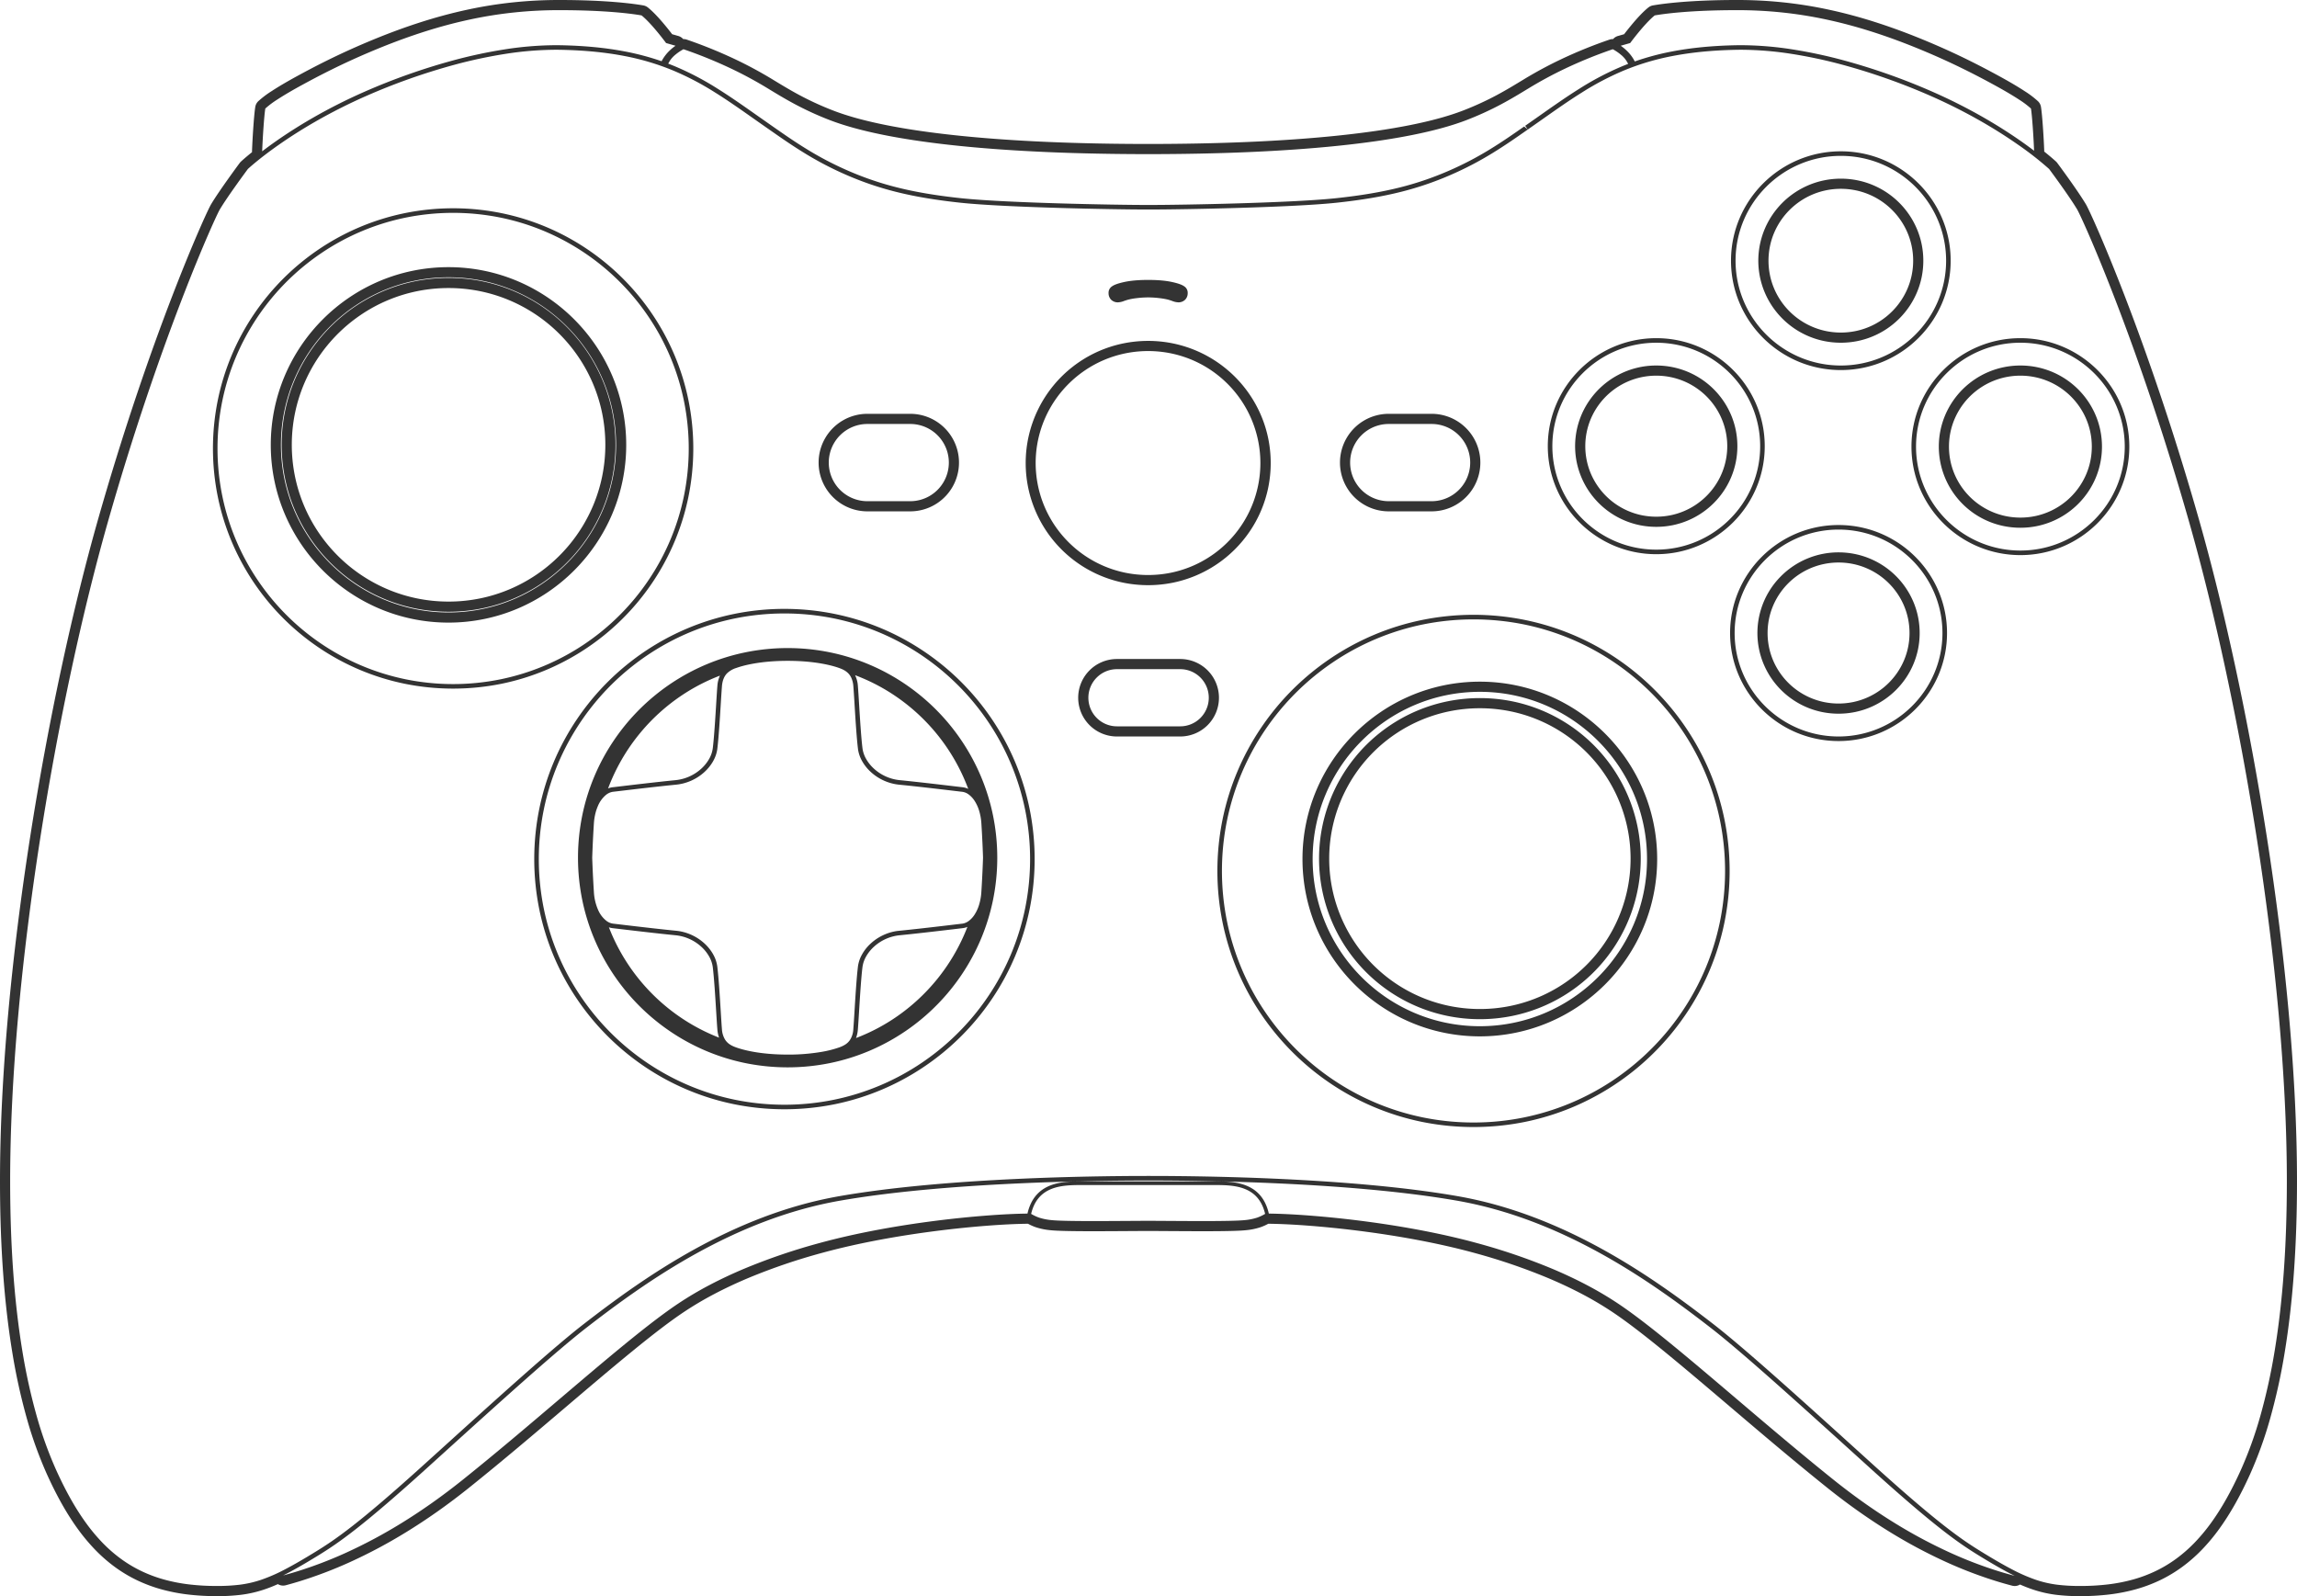 <svg viewBox="0 0 2262.646 1572.199" height="1572.199" width="2262.646" xmlns="http://www.w3.org/2000/svg">
  <path fill="#333" transform="translate(9.999 10)" d="M2039.6,1552.2a223.852,223.852,0,0,0,27.439-1.6,165.406,165.406,0,0,0,24.629-4.9,135.765,135.765,0,0,0,22.12-8.364,128.606,128.606,0,0,0,19.909-11.977,141.9,141.9,0,0,0,18-15.745,178.791,178.791,0,0,0,16.389-19.671c10.28-14.213,19.813-31.135,29.142-51.733a386.8,386.8,0,0,0,19.213-53.154,580.875,580.875,0,0,0,14.266-64.786c3.914-23.789,6.9-49.7,8.883-77.011,2.03-27.966,3.059-58.188,3.059-89.827,0-50.062-2.727-105.556-8.1-164.938-5-55.171-12.233-113.27-21.51-172.684-8.729-55.93-19.062-111.776-30.71-165.988-5.594-26.042-11.479-51.6-17.491-75.969-5.946-24.1-12.075-47.278-18.217-68.879-11.9-41.871-24.867-83.649-38.532-124.171-11.17-33.128-22.784-65.364-34.519-95.814-21.164-54.925-35.464-85.345-37.41-88.6-8.444-14.119-27.5-39.683-27.694-39.939a316.633,316.633,0,0,0-30.019-23.525C1967,124.893,1954.7,117.1,1941.893,109.75a529.054,529.054,0,0,0-50.035-25.234,619.553,619.553,0,0,0-86.943-30.734,470.513,470.513,0,0,0-49.774-10.653,329.023,329.023,0,0,0-50.014-4.116c-1.7,0-3.454.018-5.214.052-11.744.235-23.039.888-33.572,1.94-10.156,1.016-19.973,2.442-29.176,4.237a244.934,244.934,0,0,0-48.353,14.526,278.562,278.562,0,0,0-40.338,21.2c-12.81,7.989-25.335,16.805-38.6,26.138l-1.507,1.061c-3.113,2.191-6.987,4.916-10.907,7.648l-2.121,1.48-.418.292-.342.239-.639.446c-10.588,7.4-21.535,15.042-33.831,22.565a326.284,326.284,0,0,1-41.659,21.676,310.909,310.909,0,0,1-48.4,16.456c-18.423,4.628-39.284,8.141-63.776,10.743-23.79,2.527-65.168,4.146-95.691,5.06-36.84,1.106-72.1,1.609-89.266,1.609s-52.426-.5-89.266-1.609c-30.521-.913-71.9-2.532-95.69-5.06-24.486-2.6-45.347-6.115-63.776-10.743a310.778,310.778,0,0,1-48.4-16.456,326.049,326.049,0,0,1-41.66-21.678c-12.221-7.478-23.144-15.1-33.709-22.477l-.233-.163q-1.709-1.195-3.409-2.379c-4.01-2.8-8-5.6-11.429-8.016l-1.042-.734c-13.236-9.316-25.738-18.115-38.537-26.1a278.39,278.39,0,0,0-40.339-21.2,244.86,244.86,0,0,0-48.352-14.527c-9.2-1.8-19.019-3.221-29.177-4.237-10.542-1.052-21.837-1.705-33.572-1.94-1.758-.034-3.512-.052-5.214-.052a329.085,329.085,0,0,0-50.012,4.116,472.284,472.284,0,0,0-49.776,10.653,620.088,620.088,0,0,0-86.944,30.734,529.884,529.884,0,0,0-50.034,25.234c-12.808,7.349-25.1,15.145-36.547,23.171-19.39,13.6-29.917,23.427-30.021,23.525l-.007.009c-.8,1.075-19.639,26.478-27.686,39.93-1.949,3.262-16.259,33.71-37.41,88.6-11.746,30.486-23.359,62.723-34.517,95.814-13.66,40.515-26.624,82.292-38.534,124.171C89.9,526.551,83.77,549.725,77.818,573.846c-6.015,24.381-11.9,49.941-17.494,75.969C48.679,704.03,38.346,759.877,29.615,815.8,20.338,875.237,13.1,933.337,8.1,988.487,2.728,1047.871,0,1103.364,0,1153.426c0,31.6,1.029,61.826,3.058,89.827,1.986,27.336,4.974,53.246,8.884,77.011a581.569,581.569,0,0,0,14.268,64.786,387.2,387.2,0,0,0,19.21,53.154c9.34,20.608,18.873,37.53,29.144,51.733a179.493,179.493,0,0,0,16.388,19.671,142.1,142.1,0,0,0,18,15.745,128.559,128.559,0,0,0,19.909,11.977,136.133,136.133,0,0,0,22.119,8.364,165.4,165.4,0,0,0,24.63,4.9,223.928,223.928,0,0,0,27.439,1.6,177.121,177.121,0,0,0,23.4-1.264,106.959,106.959,0,0,0,21.167-4.929,165.6,165.6,0,0,0,23.4-10.3c8.251-4.3,17.81-9.817,30.085-17.367,19.578-12.036,42.51-27.694,107.222-86.289l6-5.432,5.362-4.856c29.946-27.118,58.231-52.732,83.291-74.917,28.344-25.091,48.21-41.937,62.52-53.016,11.5-8.9,29.054-22.307,48.709-35.9,20.255-14.009,39.475-26.022,58.758-36.727,11.005-6.1,22.059-11.783,32.855-16.878,11.678-5.511,23.458-10.535,35.013-14.932,12.347-4.7,24.815-8.824,37.057-12.268a396.619,396.619,0,0,1,38.981-8.886c24.636-4.3,53.393-7.976,85.474-10.937,26.96-2.486,56.574-4.5,88.018-5.972,52.681-2.476,100.3-3,130.968-3s78.288.519,130.969,3c31.495,1.479,61.109,3.489,88.018,5.972,32.056,2.959,60.814,6.638,85.474,10.937a396.15,396.15,0,0,1,38.981,8.886c12.24,3.442,24.707,7.569,37.056,12.268,11.552,4.4,23.332,9.419,35.015,14.932,10.815,5.1,21.869,10.783,32.855,16.878,19.264,10.691,38.484,22.7,58.757,36.727,9.384,6.489,24.643,17.272,48.709,35.9,14.313,11.08,34.185,27.931,62.539,53.031,25.163,22.278,53.387,47.837,83.268,74.9l1.017.921,10.347,9.372c64.717,58.594,87.648,74.251,107.222,86.289,12.285,7.555,21.845,13.073,30.086,17.367a165.891,165.891,0,0,0,23.4,10.3,106.956,106.956,0,0,0,21.167,4.929,177.136,177.136,0,0,0,23.4,1.264M1441.477,595.591a254.118,254.118,0,0,1,50.843,5.126,250.89,250.89,0,0,1,90.218,37.964,253.016,253.016,0,0,1,91.4,111,250.93,250.93,0,0,1,14.7,47.361,254.731,254.731,0,0,1,0,101.686,250.918,250.918,0,0,1-37.963,90.217,253.019,253.019,0,0,1-111,91.405,250.948,250.948,0,0,1-47.362,14.7,255.894,255.894,0,0,1-101.687,0,250.913,250.913,0,0,1-90.216-37.963,253.037,253.037,0,0,1-91.405-111,251.132,251.132,0,0,1-14.7-47.361,254.749,254.749,0,0,1,0-101.686,250.919,250.919,0,0,1,37.964-90.217,253.041,253.041,0,0,1,111-91.4,251.009,251.009,0,0,1,47.361-14.7,254.14,254.14,0,0,1,50.844-5.126m-678.765-5.836a248.271,248.271,0,0,1,49.67,5.008,245.06,245.06,0,0,1,88.126,37.084A247.174,247.174,0,0,1,989.8,740.28a245.282,245.282,0,0,1,14.36,46.263,248.888,248.888,0,0,1,0,99.339,245.092,245.092,0,0,1-37.084,88.127A247.177,247.177,0,0,1,858.644,1063.3a245.223,245.223,0,0,1-46.262,14.36,250.036,250.036,0,0,1-99.339,0,245.086,245.086,0,0,1-88.126-37.083,247.171,247.171,0,0,1-89.292-108.434,245.16,245.16,0,0,1-14.361-46.263,248.847,248.847,0,0,1,0-99.339,245.11,245.11,0,0,1,37.084-88.127A247.2,247.2,0,0,1,666.78,609.123a245.273,245.273,0,0,1,46.263-14.359,248.265,248.265,0,0,1,49.669-5.008m1038.349-82.6c58.913,0,106.842,47.728,106.842,106.394s-47.929,106.393-106.842,106.393-106.844-47.728-106.844-106.393,47.93-106.394,106.844-106.394M1090.423,639.137h61.951a38.158,38.158,0,1,1,0,76.315h-61.951a38.158,38.158,0,1,1,0-76.315M436.349,195.156a238.3,238.3,0,0,1,47.676,4.806,235.261,235.261,0,0,1,84.6,35.6,237.281,237.281,0,0,1,85.711,104.086,235.27,235.27,0,0,1,13.786,44.412,238.887,238.887,0,0,1,0,95.353,235.286,235.286,0,0,1-35.6,84.6,237.263,237.263,0,0,1-104.086,85.711,235.45,235.45,0,0,1-44.411,13.786,239.979,239.979,0,0,1-95.354,0,235.281,235.281,0,0,1-84.6-35.6,237.262,237.262,0,0,1-85.712-104.086,235.647,235.647,0,0,1-13.786-44.412,238.874,238.874,0,0,1,0-95.353,235.283,235.283,0,0,1,35.6-84.6A237.285,237.285,0,0,1,344.26,213.748a235.538,235.538,0,0,1,44.411-13.785,238.345,238.345,0,0,1,47.678-4.806m684.6,130.636a122.137,122.137,0,0,1,24.337,2.444,120.782,120.782,0,0,1,86.933,71.035,119.25,119.25,0,0,1,7.036,22.584,121.044,121.044,0,0,1,0,48.493,119.4,119.4,0,0,1-18.17,43.02,120.693,120.693,0,0,1-75.8,50.6,122.907,122.907,0,0,1-48.674,0,120.29,120.29,0,0,1,0-235.731,122.176,122.176,0,0,1,24.337-2.444M1980.18,323.1c59.16,0,107.29,47.929,107.29,106.843s-48.13,106.842-107.29,106.842-107.294-47.929-107.294-106.842S1921.018,323.1,1980.18,323.1m-358.687,0c58.914,0,106.843,47.728,106.843,106.394s-47.929,106.394-106.843,106.394-106.842-47.728-106.842-106.394S1562.58,323.1,1621.493,323.1m-263.516,74.52h42.2a48.034,48.034,0,1,1,0,96.069h-42.2a48.034,48.034,0,1,1,0-96.069m-513.562,0h42.2a48.034,48.034,0,1,1,0,96.069h-42.2a48.034,48.034,0,1,1,0-96.069m958.891-258.577c59.655,0,108.189,48.332,108.189,107.741s-48.534,107.74-108.189,107.74-108.191-48.332-108.191-107.74,48.534-107.741,108.191-107.741M1120.96,282.955a95.592,95.592,0,0,0-11.825.785,58.5,58.5,0,0,0-8.679,1.662c-1.208.366-2.261.728-3.191,1.046l-.007,0a17.85,17.85,0,0,1-5.981,1.362,9.315,9.315,0,0,1-6.766-2.58,8.993,8.993,0,0,1-2.52-6.447,7.509,7.509,0,0,1,3.337-6.683c2.19-1.569,5.675-2.845,11.3-4.135,6.548-1.5,14.507-2.233,24.334-2.233s17.785.73,24.333,2.233c5.624,1.29,9.109,2.565,11.3,4.135a7.509,7.509,0,0,1,3.337,6.683,8.993,8.993,0,0,1-2.521,6.447,9.314,9.314,0,0,1-6.766,2.58,17.859,17.859,0,0,1-5.981-1.362c-.931-.319-1.986-.681-3.2-1.049-3.965-1.2-12.719-2.447-20.5-2.447m853.625,1259.287v0c-1.625-.8-3.315-1.659-5.024-2.55-8.336-4.343-17.983-9.912-30.361-17.526-19.766-12.153-42.891-27.936-107.884-86.785l-3.465-3.138-3.52-3.189-3.862-3.5c-30.1-27.257-58.523-53-83.777-75.356-28.261-25.018-48.052-41.8-62.284-52.819-23.989-18.573-39.176-29.3-48.512-35.759-20.148-13.936-39.245-25.873-58.384-36.494-10.892-6.045-21.858-11.678-32.592-16.744-11.567-5.459-23.24-10.437-34.694-14.8-12.219-4.65-24.558-8.735-36.676-12.142a390.034,390.034,0,0,0-38.538-8.787c-24.565-4.282-53.2-7.945-85.115-10.889-26.888-2.481-56.433-4.485-87.816-5.958-52.637-2.472-100.16-2.991-130.759-2.991s-78.121.519-130.757,2.991c-31.453,1.478-61,3.483-87.816,5.958-31.938,2.947-60.575,6.61-85.116,10.889a391.2,391.2,0,0,0-38.536,8.787c-12.1,3.4-24.444,7.489-36.677,12.142-11.429,4.347-23.1,9.325-34.694,14.8-10.732,5.065-21.7,10.7-32.594,16.744-19.132,10.619-38.229,22.557-58.382,36.494-19.5,13.486-37.028,26.866-48.514,35.759-14.223,11.011-34.015,27.8-62.286,52.823-25.331,22.426-53.694,48.113-83.722,75.308l-.493.445-2.556,2.315-3.644,3.3-4.2,3.807c-65,58.85-88.119,74.632-107.884,86.785-12.362,7.606-22.01,13.175-30.363,17.526-1.421.742-2.836,1.463-4.2,2.144,4.431-1.178,8.945-2.474,13.417-3.851a410.483,410.483,0,0,0,48.035-18.281,494.059,494.059,0,0,0,55-29.335c9.9-6.089,19.891-12.682,29.695-19.594,10.316-7.272,20.726-15.109,30.94-23.295,32.235-25.831,64.239-53.046,95.188-79.366l.135-.113c22.849-19.43,44.432-37.782,64.117-53.867,22.089-18.05,38.616-30.649,52.009-39.651a343.939,343.939,0,0,1,31.6-18.759c10.748-5.654,22.341-11.1,34.459-16.187a602.034,602.034,0,0,1,74.149-25.219c17.694-4.828,37.215-9.24,58.019-13.112,18.36-3.417,37.66-6.4,57.361-8.878,32.589-4.094,65.893-6.677,89.089-6.91l.064-.277a47.3,47.3,0,0,1,3.6-10.28,35.756,35.756,0,0,1,5.226-7.834,33.241,33.241,0,0,1,6.5-5.647,38.093,38.093,0,0,1,7.366-3.768c10.181-3.919,21.791-3.919,31.12-3.919h129.993c9.328,0,20.938,0,31.12,3.919a38.116,38.116,0,0,1,7.365,3.768,33.242,33.242,0,0,1,6.5,5.647,35.733,35.733,0,0,1,5.225,7.834,47.316,47.316,0,0,1,3.6,10.28l.064.277c23.2.233,56.5,2.816,89.088,6.91,19.7,2.475,39,5.461,57.361,8.878,20.795,3.87,40.315,8.281,58.019,13.112a602.122,602.122,0,0,1,74.151,25.219c12.119,5.087,23.712,10.533,34.458,16.187a343.741,343.741,0,0,1,31.6,18.759c13.4,9,29.923,21.6,52.009,39.651,19.7,16.093,41.3,34.463,64.171,53.912l.128.11c30.969,26.333,62.992,53.564,95.141,79.324,10.215,8.187,20.624,16.025,30.938,23.3,9.8,6.909,19.792,13.5,29.7,19.593a494.013,494.013,0,0,0,55,29.335,410.25,410.25,0,0,0,48.036,18.281c4.984,1.535,10.018,2.968,14.963,4.259M1174.7,1192.776c22.172,0,35.822-.318,41.729-.973a55.806,55.806,0,0,0,11.886-2.4,44.291,44.291,0,0,0,7.889-3.708c-2.961-12.492-9.64-20.582-20.421-24.73-9.557-3.679-20.8-3.679-29.828-3.679H1055.964c-9.032,0-20.272,0-29.831,3.679-10.779,4.149-17.459,12.238-20.419,24.73a44.23,44.23,0,0,0,7.889,3.708,55.8,55.8,0,0,0,11.884,2.4c5.909.654,19.558.973,41.729.973,10.876,0,22.275-.074,32.333-.139l1.97-.013c7.578-.049,14.123-.091,19.282-.091h.316c5.156,0,11.7.042,19.278.091l1.97.013c10.058.065,21.458.139,32.336.139m266.775-97.09a249.583,249.583,0,0,0,49.943-5.035,246.418,246.418,0,0,0,88.6-37.284,248.525,248.525,0,0,0,89.783-109.029,246.425,246.425,0,0,0,14.438-46.512,250.246,250.246,0,0,0,0-99.887,246.439,246.439,0,0,0-37.284-88.6,248.555,248.555,0,0,0-109.029-89.783,246.514,246.514,0,0,0-46.512-14.438,251.394,251.394,0,0,0-99.887,0,246.41,246.41,0,0,0-88.6,37.285,248.545,248.545,0,0,0-89.783,109.028,246.513,246.513,0,0,0-14.438,46.512,250.246,250.246,0,0,0,0,99.887,246.4,246.4,0,0,0,37.285,88.6,248.523,248.523,0,0,0,109.028,89.783,246.466,246.466,0,0,0,46.512,14.438,249.6,249.6,0,0,0,49.944,5.035m6.221-434.23c96.325,0,174.692,78.366,174.692,174.692s-78.366,174.691-174.692,174.691-174.692-78.366-174.692-174.691,78.366-174.692,174.692-174.692M762.712,1078.179a243.811,243.811,0,0,0,48.769-4.916,240.615,240.615,0,0,0,86.514-36.406,242.693,242.693,0,0,0,87.671-106.462,240.64,240.64,0,0,0,14.1-45.414,244.374,244.374,0,0,0,0-97.539,240.626,240.626,0,0,0-36.406-86.514A242.691,242.691,0,0,0,856.9,613.257a240.815,240.815,0,0,0-45.414-14.1,245.517,245.517,0,0,0-97.539,0,240.607,240.607,0,0,0-86.513,36.405,242.685,242.685,0,0,0-87.671,106.463,240.9,240.9,0,0,0-14.1,45.414,244.371,244.371,0,0,0,0,97.539,240.59,240.59,0,0,0,36.405,86.513,242.679,242.679,0,0,0,106.463,87.671,240.68,240.68,0,0,0,45.413,14.1,243.847,243.847,0,0,0,48.77,4.916m3.142-449.817a207.969,207.969,0,0,1,41.618,4.2,205.368,205.368,0,0,1,73.84,31.072,207.113,207.113,0,0,1,74.817,90.855,205.469,205.469,0,0,1,12.033,38.763,208.535,208.535,0,0,1,0,83.235,205.365,205.365,0,0,1-31.072,73.84,207.107,207.107,0,0,1-90.855,74.817,205.393,205.393,0,0,1-38.763,12.032,209.434,209.434,0,0,1-83.235,0A205.344,205.344,0,0,1,650.4,1006.1a207.108,207.108,0,0,1-74.817-90.855,205.471,205.471,0,0,1-12.032-38.763,208.494,208.494,0,0,1,0-83.235,205.362,205.362,0,0,1,31.072-73.84,207.1,207.1,0,0,1,90.855-74.817,205.409,205.409,0,0,1,38.763-12.032,207.965,207.965,0,0,1,41.617-4.2m0,400.438a195.266,195.266,0,0,0,32.9-2.591,106.832,106.832,0,0,0,17.731-4.433,29.805,29.805,0,0,0,5.77-2.655,16.144,16.144,0,0,0,4.75-4.366,21.136,21.136,0,0,0,3.517-10.394l0-.027c0-.03.006-.06.009-.091l0-.017c0-.009,0-.018,0-.026,0-.041.007-.08.012-.121,0-.009,0-.017,0-.025l.014-.154c0-.015,0-.029,0-.044l0-.039c0-.014,0-.029,0-.043l.011-.122c.334-4.031.724-10.369,1.175-17.708v-.022c.887-14.431,1.992-32.391,3.325-43.441,0-.006,0-.012,0-.018v-.006s0-.008,0-.012l.008-.063c0-.009,0-.018,0-.029l0-.029.011-.094c0-.023.006-.046.008-.068l.012-.1a.066.066,0,0,0,0-.013,33.106,33.106,0,0,1,4.017-11.882,43.163,43.163,0,0,1,8.413-10.64c.17-.158.339-.312.5-.459.115-.1.229-.207.346-.31l.069-.061.011-.01a48.546,48.546,0,0,1,11.046-7.318l.042-.021.022-.011c.3-.143.608-.287.944-.441.514-.233,1.05-.465,1.593-.689l.018-.007.028-.011.055-.022.052-.022.025-.01.025-.01.028-.011.046-.018.027-.011a48.272,48.272,0,0,1,11.182-3.022l.12-.017.011,0,.106-.015.027,0,.044-.006.044-.006.037-.005h.009l.07-.009.059-.009.042-.005.013,0,.061-.008.013,0,.038,0,.033,0,.058-.008.024,0,.112-.014.062-.008.058-.007c.345-.042.716-.083,1.1-.122l.23-.022.249-.024.111-.011.043,0h.016l.073-.007.031,0,.126-.012.146-.015.168-.017.232-.023.055-.006.221-.021c10.4-1.042,24.086-2.563,41.838-4.648h.012l.323-.038.445-.053c3.218-.379,6.172-.729,8.779-1.038l.831-.1.291-.035,1.039-.123c2.887-.342,5.167-.613,6.768-.8l.028,0,.027,0,.029,0,.058-.007.028,0,.026,0,.028,0,.027,0a13.948,13.948,0,0,0,6.49-2.855,24.308,24.308,0,0,0,5.726-6.422,38.891,38.891,0,0,0,4.28-9.544,54.045,54.045,0,0,0,2.155-12.219c1.153-17.883,1.654-33.711,1.659-33.863S957.853,818.886,956.7,801a54.04,54.04,0,0,0-2.169-12.265,38.822,38.822,0,0,0-4.309-9.566,24.174,24.174,0,0,0-5.761-6.415,13.851,13.851,0,0,0-6.523-2.811h-.006l-.056-.007-.014,0-.055-.006H937.8c-1.636-.19-3.936-.462-7.258-.857-12.209-1.449-32.644-3.874-49.52-5.613l-.027,0-.035,0-.133-.014c-1.651-.17-3.352-.342-5.053-.509a48.622,48.622,0,0,1-27.705-12.266,43.409,43.409,0,0,1-8.79-10.877,33.14,33.14,0,0,1-4.155-12.218c0-.017,0-.035-.006-.052l-.008-.062c0-.007,0-.016,0-.026l-.009-.074c0-.011,0-.023,0-.034l0-.015c0-.01,0-.02,0-.034a.019.019,0,0,0,0-.005c-1.334-11.047-2.439-29.016-3.326-43.455V683.8c-.451-7.34-.841-13.679-1.176-17.721,0-.05-.009-.1-.013-.149l-.022-.237c0-.016,0-.031,0-.047s0-.036-.005-.054l0-.039c0-.006,0-.011,0-.016l0-.026c0-.032-.006-.063-.009-.094l0-.032a25,25,0,0,0-1.574-6.814,18.086,18.086,0,0,0-.832-1.8,15.449,15.449,0,0,0-2.438-3.4l-.011-.011-.02-.021-.01-.01c-2.662-2.8-6.121-4.283-9.153-5.371-5.891-2.111-22.615-7.023-50.626-7.023s-44.734,4.912-50.624,7.023A22.938,22.938,0,0,0,706.1,653.3c-2.792,2.918-4.4,6.92-4.923,12.234a.019.019,0,0,0,0,.006h0l0,.006c0,.041-.007.08-.012.12l0,.035c0,.034-.006.066-.009.1l-.005.056c0,.014,0,.027,0,.04s0,.027,0,.041l-.008.091c0,.016,0,.031,0,.047-.333,4.013-.72,10.316-1.169,17.614l-.009.155c-.9,14.574-2.012,32.711-3.36,43.722a32.712,32.712,0,0,1-3.55,11.1c-.2.385-.405.76-.606,1.116-.149.264-.3.532-.458.794a43.678,43.678,0,0,1-7.932,9.719l-.011.01c-.126.116-.256.237-.388.354-.233.21-.425.38-.6.537a48.557,48.557,0,0,1-11.186,7.313l-.015.007-.03.014-.007,0-.012.005c-.2.094-.4.186-.626.29s-.435.2-.678.3l-.034.014-.035.016-.036.016-.07.031-.023.01-.011,0a48.188,48.188,0,0,1-14.338,3.7c-1.655.163-3.369.336-5.094.514h-.019l-.019,0-.234.024c-16.872,1.741-37.221,4.156-49.379,5.6l-.1.012c-3.074.365-5.5.653-7.18.847l-.056.006-.044.006-.021,0h-.006l-.016,0-.019,0a14.033,14.033,0,0,0-6.835,3.064l-.016.013-.023.019-.021.016-.019.016h0l-.007,0a28.377,28.377,0,0,0-7.865,10.831,45.134,45.134,0,0,0-2.6,7.851A56.2,56.2,0,0,0,575.01,801c-1.153,17.883-1.654,33.71-1.659,33.862s.505,15.98,1.659,33.863a50.453,50.453,0,0,0,4.185,17.6,27.206,27.206,0,0,0,8.3,10.825,13.682,13.682,0,0,0,6.36,2.637h.008l.046.006c1.662.193,4.063.478,7.1.838l.283.034c7.476.887,19.99,2.373,32.434,3.766l.011,0,.431.048.322.036c4.151.464,8.149.9,11.881,1.3l.047.005h.012l.412.044.019,0c3.267.345,6.319.658,9.072.929.522.052,1.057.113,1.589.184l.014,0,.1.014.022,0,.084.012.124.017.052.007.063.009.037.005.164.024.019,0,.013,0,.06.009.041.006.017,0a48.31,48.31,0,0,1,10.034,2.634l.085.032.088.034c.878.339,1.757.708,2.614,1.1.562.255,1.124.523,1.669.8l.028.014.028.014.01,0a48.708,48.708,0,0,1,9.185,5.992l.018.015.05.042c.512.426,1.014.861,1.492,1.293.433.39.869.8,1.3,1.216a43.593,43.593,0,0,1,6.729,8.362c.262.427.52.864.764,1.3.3.531.584,1.067.848,1.59a32.519,32.519,0,0,1,3.308,10.628c1.349,11.018,2.465,29.162,3.361,43.741l.01.163c.448,7.286.835,13.577,1.168,17.586,0,.024,0,.048.006.071l.006.065a.043.043,0,0,0,0,.006.039.039,0,0,1,0,.006,22.224,22.224,0,0,0,3.129,10.3l.007.01.036.057.011.018.009.013.023.034.029.044,0,.005,0,.007c2.751,4.149,6.835,6.049,10.839,7.484,5.892,2.112,22.62,7.024,50.624,7.024m67.389-16.3h0a188.65,188.65,0,0,0,35.606-18.086,191.124,191.124,0,0,0,74.111-91.406,16.751,16.751,0,0,1-4.645,1.247c-1.67.194-4.112.484-6.94.82l-.388.045c-12.954,1.538-37.066,4.4-54.775,6.144a44.137,44.137,0,0,0-25.136,11.13,38.911,38.911,0,0,0-7.887,9.749,28.666,28.666,0,0,0-3.612,10.562c-1.333,10.876-2.443,28.921-3.334,43.421l-.022.369c-.445,7.234-.83,13.481-1.165,17.526a31.034,31.034,0,0,1-1.812,8.479v0m-134.927-.4h0m0,0v0a31.487,31.487,0,0,1-1.662-8.078c-.331-3.981-.71-10.129-1.148-17.249l-.037-.609c-.892-14.509-2-32.566-3.336-43.457a28.676,28.676,0,0,0-3.611-10.562,38.947,38.947,0,0,0-7.889-9.749,44.138,44.138,0,0,0-25.135-11.13c-17.721-1.745-41.8-4.6-54.729-6.139l-.456-.053c-3.155-.374-5.34-.634-6.918-.817a16.488,16.488,0,0,1-3.589-.836A190.671,190.671,0,0,0,698.316,1012.1m749.445-28.2a150.157,150.157,0,0,0,29.947-3.009,148.129,148.129,0,0,0,0-290.267,151.179,151.179,0,0,0-59.892,0,148.128,148.128,0,0,0,0,290.267,150.153,150.153,0,0,0,29.946,3.009M943.782,767.093h0A191.1,191.1,0,0,0,868.7,673.418a188.61,188.61,0,0,0-36.406-18.347,28.4,28.4,0,0,1,2.764,10.636c.336,4.066.724,10.369,1.174,17.667l.013.229c.892,14.5,2,32.54,3.334,43.419a28.65,28.65,0,0,0,3.612,10.561,38.869,38.869,0,0,0,7.887,9.748,44.136,44.136,0,0,0,25.136,11.131c17.533,1.726,41.626,4.584,54.571,6.119l.213.025c3.689.439,5.809.689,7.319.864a16.981,16.981,0,0,1,5.464,1.622h0M589,766.612h0a16.7,16.7,0,0,1,4.388-1.141c1.638-.19,3.961-.465,7.319-.864l.2-.024c12.925-1.534,36.984-4.388,54.579-6.12a44.137,44.137,0,0,0,25.135-11.131,38.944,38.944,0,0,0,7.889-9.748,28.687,28.687,0,0,0,3.611-10.561c1.334-10.89,2.444-28.949,3.336-43.459l.037-.608c.438-7.119.817-13.267,1.148-17.248a28.785,28.785,0,0,1,2.559-10.219,188.588,188.588,0,0,0-35.927,18.338,191.1,191.1,0,0,0-74.28,92.784v0m1212.057-51.16c56.437,0,102.352-45.714,102.352-101.9s-45.915-101.9-102.352-101.9-102.354,45.714-102.354,101.9,45.916,101.9,102.354,101.9m0-181.362a80.805,80.805,0,0,1,16.1,1.614,79.85,79.85,0,0,1,57.524,46.915,78.483,78.483,0,0,1,4.655,14.915,79.788,79.788,0,0,1,0,32.028,78.762,78.762,0,0,1-12.022,28.412,79.9,79.9,0,0,1-50.157,33.418,81.49,81.49,0,0,1-32.209,0,79.86,79.86,0,0,1-57.524-46.915,78.886,78.886,0,0,1-4.655-14.915,79.2,79.2,0,0,1,21.781-72.2,79.936,79.936,0,0,1,56.5-23.273M436.349,663.827a233.81,233.81,0,0,0,46.776-4.715,230.8,230.8,0,0,0,82.986-34.921A232.8,232.8,0,0,0,650.2,522.076a230.912,230.912,0,0,0,13.523-43.563,234.432,234.432,0,0,0,0-93.553A230.782,230.782,0,0,0,628.8,301.973a232.769,232.769,0,0,0-102.114-84.09,230.88,230.88,0,0,0-43.564-13.523,235.48,235.48,0,0,0-93.554,0,230.818,230.818,0,0,0-82.985,34.921A232.76,232.76,0,0,0,222.5,341.4a230.914,230.914,0,0,0-13.523,43.564,234.346,234.346,0,0,0,0,93.553,230.821,230.821,0,0,0,34.92,82.985A232.773,232.773,0,0,0,346.01,645.589a230.877,230.877,0,0,0,43.562,13.523,233.872,233.872,0,0,0,46.778,4.715m-4.558-410.674c96.528,0,175.059,78.532,175.059,175.061s-78.531,175.06-175.059,175.06S256.73,524.742,256.73,428.214s78.532-175.061,175.061-175.061m.068,329.42a155.6,155.6,0,0,0,31.123-3.138A153.559,153.559,0,0,0,518.2,556.2a154.875,154.875,0,0,0,55.95-67.944,153.6,153.6,0,0,0,9-28.988,155.956,155.956,0,0,0,0-62.246A153.59,153.59,0,0,0,559.914,341.8a154.881,154.881,0,0,0-67.944-55.95,153.686,153.686,0,0,0-28.988-9,156.66,156.66,0,0,0-62.246,0,153.591,153.591,0,0,0-55.219,23.236,154.883,154.883,0,0,0-55.951,67.944,153.718,153.718,0,0,0-9,28.987,155.94,155.94,0,0,0,0,62.246,153.577,153.577,0,0,0,23.236,55.22,154.881,154.881,0,0,0,67.944,55.95,153.665,153.665,0,0,0,28.987,9,155.6,155.6,0,0,0,31.123,3.138M1980.18,532.294c56.684,0,102.8-45.916,102.8-102.353s-46.116-102.353-102.8-102.353-102.8,45.915-102.8,102.353,46.118,102.353,102.8,102.353m0-182.261a81.44,81.44,0,0,1,16.193,1.624,80.295,80.295,0,0,1,57.847,47.18,78.835,78.835,0,0,1,4.681,15,80.2,80.2,0,0,1,0,32.208,78.834,78.834,0,0,1-4.681,15,80.013,80.013,0,0,1-17.221,25.4,80.257,80.257,0,0,1-40.626,21.781,81.931,81.931,0,0,1-32.389,0,79.884,79.884,0,0,1-62.53-94.389,79.245,79.245,0,0,1,12.093-28.573,80.339,80.339,0,0,1,50.438-33.606,81.5,81.5,0,0,1,16.2-1.624M1621.493,531.4c56.438,0,102.353-45.714,102.353-101.9s-45.915-101.9-102.353-101.9-102.352,45.714-102.352,101.9,45.915,101.9,102.352,101.9m0-181.363a80.762,80.762,0,0,1,16.1,1.615,79.864,79.864,0,0,1,57.524,46.914,78.7,78.7,0,0,1,4.656,14.916,79.816,79.816,0,0,1,0,32.027,78.772,78.772,0,0,1-12.025,28.412,79.893,79.893,0,0,1-50.156,33.418,81.48,81.48,0,0,1-32.207,0,79.847,79.847,0,0,1-57.524-46.915,79.013,79.013,0,0,1,7.367-75.354,79.962,79.962,0,0,1,66.261-35.033m181.813,0c57.18,0,103.7-46.318,103.7-103.25s-46.519-103.252-103.7-103.252-103.7,46.319-103.7,103.252,46.521,103.25,103.7,103.25m0-184.056a82.258,82.258,0,0,1,16.374,1.642,81.181,81.181,0,0,1,58.493,47.71,80.064,80.064,0,0,1,4.736,15.169,81.2,81.2,0,0,1,0,32.57,80.2,80.2,0,0,1-12.226,28.894,81.241,81.241,0,0,1-51,33.985,82.869,82.869,0,0,1-32.751,0,81.209,81.209,0,0,1-58.494-47.711,80.353,80.353,0,0,1,7.492-76.632,81.239,81.239,0,0,1,51-33.984,82.287,82.287,0,0,1,16.377-1.642M1121.325,191.9c17.1,0,52.286-.5,89.129-1.607,30.461-.912,71.731-2.526,95.352-5.037,12.53-1.331,23.781-2.854,34.4-4.656,10.273-1.742,19.68-3.7,28.761-5.976a306.569,306.569,0,0,0,47.715-16.226,321.9,321.9,0,0,0,41.095-21.384c12.186-7.457,23.053-15.046,33.562-22.385l.029-.021,3.56,2.986-2.571-3.677,14.333-10.045c13.609-9.579,26.464-18.627,39.412-26.7a282.579,282.579,0,0,1,40.978-21.536c2.246-.941,4.5-1.848,6.714-2.7a26.155,26.155,0,0,0-7.378-9.231,45.97,45.97,0,0,0-7.76-5.215,449.793,449.793,0,0,0-46.743,18.985,395.611,395.611,0,0,0-36.113,19.5l-.256.156c-8.346,5.076-16.975,10.325-26.636,15.479a308.6,308.6,0,0,1-33.655,15.423c-28.947,11.271-71.957,19.895-127.833,25.634-26.443,2.716-55.89,4.782-87.523,6.142-30.808,1.325-64.094,2-98.933,2s-68.125-.672-98.934-2c-31.634-1.36-61.081-3.427-87.523-6.142-55.876-5.739-98.886-14.364-127.833-25.634A308.6,308.6,0,0,1,773.015,92.61c-9.663-5.156-18.3-10.406-26.644-15.484l-.248-.151a395.667,395.667,0,0,0-36.113-19.5,449.933,449.933,0,0,0-46.744-18.985,46.1,46.1,0,0,0-7.665,5.136,26.509,26.509,0,0,0-7.366,9.071c2.456.936,4.924,1.924,7.336,2.935A282.341,282.341,0,0,1,696.55,77.165c12.934,8.067,25.523,16.928,38.852,26.309l15.431,10.814c10.752,7.51,21.87,15.275,34.042,22.723a321.782,321.782,0,0,0,41.094,21.384,306.635,306.635,0,0,0,47.716,16.226c9.116,2.287,18.523,4.241,28.76,5.976,10.636,1.8,21.887,3.326,34.4,4.656,23.624,2.511,64.892,4.126,95.351,5.037,36.845,1.1,72.031,1.607,89.132,1.607M248.246,139.045v0c4.29-3.281,8.792-6.577,13.382-9.8,11.559-8.108,23.971-15.977,36.891-23.39a534.289,534.289,0,0,1,50.461-25.448,624.144,624.144,0,0,1,87.587-30.961,476.025,476.025,0,0,1,50.254-10.752,333.506,333.506,0,0,1,50.7-4.17c1.7,0,3.485.018,5.3.052,11.874.24,23.29.9,33.932,1.964,10.3,1.031,20.254,2.476,29.589,4.3A254.439,254.439,0,0,1,641.7,50.312a40.242,40.242,0,0,1,8.629-11.154,42.725,42.725,0,0,1,5.108-4.092l.008,0h0L646.133,32.4c-.034-.047-3.545-4.813-8.344-10.629C629.861,12.166,624.8,7.446,621.951,5.178,613.036,3.621,587.283,0,540.815,0a421.255,421.255,0,0,0-43.7,2.21,411.927,411.927,0,0,0-44.691,7.117c-31.007,6.665-63.05,17.091-97.958,31.873-13.008,5.509-25.379,11.175-37.818,17.323-11.539,5.7-21.056,10.8-28.058,14.6-10.358,5.629-18.964,10.683-25.58,15.02a85.405,85.405,0,0,0-11.668,8.776c-1.212,7.351-2.641,29.855-3.091,42.119v0m1745.405-.573v0c-.475-12.454-1.872-34.284-3.07-41.546a85.339,85.339,0,0,0-11.666-8.776c-6.613-4.336-15.22-9.39-25.581-15.02-6.979-3.792-16.475-8.88-28.057-14.6-12.431-6.143-24.8-11.81-37.818-17.323-34.906-14.782-66.949-25.207-97.958-31.873a411.886,411.886,0,0,0-44.691-7.117,421.253,421.253,0,0,0-43.7-2.21c-46.463,0-72.22,3.621-81.138,5.178-5.162,4.108-11.462,11.291-15.837,16.594-4.349,5.268-7.7,9.766-8.333,10.614l-.011.015-9.311,2.662a42.167,42.167,0,0,1,5.178,4.155,39.067,39.067,0,0,1,8.67,11.31,254.076,254.076,0,0,1,35.98-9.691c9.368-1.827,19.323-3.273,29.588-4.3,10.638-1.064,22.053-1.724,33.928-1.964,1.819-.035,3.6-.052,5.3-.052a333.456,333.456,0,0,1,50.7,4.17,475.563,475.563,0,0,1,50.253,10.751,624,624,0,0,1,87.588,30.962,533.689,533.689,0,0,1,50.46,25.448c12.916,7.41,25.327,15.28,36.891,23.39,4.334,3.041,8.584,6.145,12.632,9.225h0M2039.6,1562.2a186.589,186.589,0,0,1-24.694-1.349,116.689,116.689,0,0,1-23.092-5.379c-3.885-1.321-7.834-2.867-12-4.7a9.982,9.982,0,0,1-7.752,1.15c-5.082-1.327-10.256-2.8-15.379-4.378a420.318,420.318,0,0,1-49.213-18.727,504.017,504.017,0,0,1-56.115-29.928c-10.083-6.2-20.251-12.91-30.22-19.938-10.479-7.387-21.054-15.35-31.43-23.666-32.258-25.848-64.333-53.122-95.352-79.5-23-19.56-44.555-37.886-64.161-53.907-21.843-17.849-38.131-30.271-51.26-39.095a333.724,333.724,0,0,0-30.677-18.208c-10.491-5.519-21.821-10.84-33.674-15.816a592.043,592.043,0,0,0-72.912-24.792c-17.442-4.759-36.693-9.109-57.216-12.928-18.164-3.38-37.267-6.336-56.779-8.787-32.228-4.049-65.1-6.6-87.942-6.833q-.2,0-.406-.012a49.42,49.42,0,0,1-7.786,3.464,65.326,65.326,0,0,1-14,2.875c-6.367.705-19.976,1.034-42.831,1.034-10.824,0-22.166-.073-32.193-.137l-1.916-.013c-7.871-.05-14.358-.092-19.475-.092-5.435,0-11.923.042-19.433.09l-1.437.009c-10.868.071-22.208.144-33.031.144-22.853,0-36.463-.328-42.83-1.034a65.33,65.33,0,0,1-14-2.875,49.369,49.369,0,0,1-7.788-3.465q-.2.011-.4.013c-22.839.229-55.715,2.784-87.943,6.833-19.513,2.451-38.616,5.408-56.778,8.787-20.533,3.822-39.784,8.171-57.216,12.928a592.035,592.035,0,0,0-72.91,24.792c-11.853,4.976-23.182,10.3-33.674,15.816a333.91,333.91,0,0,0-30.678,18.208c-13.126,8.822-29.414,21.244-51.26,39.095-19.607,16.021-41.151,34.34-63.959,53.735-31.138,26.479-63.2,53.741-95.556,79.671-10.375,8.315-20.951,16.277-31.432,23.665-9.975,7.033-20.142,13.741-30.217,19.938a504.156,504.156,0,0,1-56.115,29.929,420.509,420.509,0,0,1-49.211,18.726c-4.6,1.416-9.236,2.748-13.791,3.959a9.985,9.985,0,0,1-7.753-1.112c-4.483,2.006-8.71,3.675-12.866,5.088a116.687,116.687,0,0,1-23.091,5.377,186.562,186.562,0,0,1-24.69,1.349,233.947,233.947,0,0,1-28.672-1.677,175.447,175.447,0,0,1-26.123-5.206,146.118,146.118,0,0,1-23.749-8.984,138.565,138.565,0,0,1-21.461-12.91,152.127,152.127,0,0,1-19.272-16.853A189.538,189.538,0,0,1,66.463,1495.8c-10.669-14.754-20.531-32.242-30.151-53.467A397.224,397.224,0,0,1,16.6,1387.8a591.551,591.551,0,0,1-14.519-65.908c-3.958-24.061-6.983-50.274-8.991-77.911C-8.961,1215.732-10,1185.266-10,1153.426c0-50.36,2.74-106.157,8.144-165.84,5.015-55.364,12.279-113.678,21.589-173.324,8.761-56.111,19.128-112.145,30.813-166.546,5.615-26.13,11.524-51.789,17.562-76.264,5.981-24.239,12.139-47.527,18.3-69.218C98.368,460.2,111.38,418.266,125.09,377.6c11.2-33.231,22.867-65.6,34.661-96.214,20.308-52.7,35.319-85.381,38.158-90.131,8.291-13.862,27.43-39.67,28.241-40.762a9.973,9.973,0,0,1,1.112-1.261c.06-.057,3.849-3.607,11.018-9.373a10.017,10.017,0,0,1-.026-1.183c.4-11.02,1.826-34.941,3.218-43.381a10,10,0,0,1,2.911-5.558,93.274,93.274,0,0,1,13.14-9.954c6.845-4.487,15.689-9.683,26.288-15.444,7.089-3.851,16.722-9.011,28.4-14.783,12.616-6.235,25.161-11.981,38.349-17.566C386.057,16.962,418.687,6.35,450.318-.449a421.775,421.775,0,0,1,45.766-7.288A431.14,431.14,0,0,1,540.815-10c47.248,0,73.684,3.725,82.857,5.327a10,10,0,0,1,4.508,2.027c4.687,3.731,10.516,9.805,17.322,18.053,2.716,3.291,5.036,6.261,6.6,8.3l6.094,1.742a9.992,9.992,0,0,1,4.789,3.043,10,10,0,0,1,3.55.544A459.854,459.854,0,0,1,714.3,48.441a405.5,405.5,0,0,1,37.016,19.991c8.479,5.157,16.988,10.332,26.4,15.356A298.727,298.727,0,0,0,810.3,98.715c28.11,10.945,70.243,19.358,125.227,25.005,26.245,2.7,55.493,4.747,86.931,6.1,30.662,1.319,63.8,1.988,98.5,1.988s67.841-.669,98.5-1.988c31.438-1.352,60.686-3.4,86.932-6.1,54.984-5.648,97.116-14.06,125.226-25.005A298.685,298.685,0,0,0,1464.2,83.787c9.415-5.023,17.922-10.2,26.147-15.2a407.088,407.088,0,0,1,37.274-20.147,459.659,459.659,0,0,1,47.772-19.406,10,10,0,0,1,3.567-.543,9.917,9.917,0,0,1,4.771-3.044l6.1-1.743c1.58-2.063,3.905-5.04,6.6-8.3,6.8-8.247,12.633-14.321,17.322-18.053a10,10,0,0,1,4.507-2.026c9.174-1.6,35.611-5.327,82.858-5.327a431.141,431.141,0,0,1,44.73,2.263A421.848,421.848,0,0,1,1791.6-.449c31.633,6.8,64.264,17.411,99.756,32.441,13.2,5.59,25.742,11.336,38.349,17.566,11.725,5.8,21.338,10.944,28.4,14.783,10.6,5.759,19.443,10.955,26.289,15.443a93.226,93.226,0,0,1,13.141,9.956,10,10,0,0,1,2.91,5.556c1.311,7.946,2.721,30.346,3.2,42.792a10,10,0,0,1-.025,1.188c7.55,6.041,11.685,9.878,11.747,9.937a10.024,10.024,0,0,1,1.1,1.244c.193.259,19.577,26.264,28.267,40.794,2.833,4.734,17.838,37.4,38.159,90.134,11.786,30.584,23.449,62.955,34.663,96.215,13.715,40.67,26.727,82.6,38.675,124.631,6.174,21.717,12.334,45.006,18.307,69.219,6.032,24.448,11.94,50.107,17.559,76.264,11.689,54.4,22.056,110.432,30.814,166.546,9.31,59.622,16.573,117.937,21.589,173.324,5.405,59.682,8.145,115.478,8.145,165.84,0,31.882-1.038,62.347-3.085,90.551-2,27.609-5.026,53.822-8.989,77.911a590.861,590.861,0,0,1-14.518,65.909,396.773,396.773,0,0,1-19.719,54.535c-9.608,21.213-19.47,38.7-30.148,53.466a188.812,188.812,0,0,1-17.314,20.773,151.928,151.928,0,0,1-19.275,16.854,138.641,138.641,0,0,1-21.458,12.908,145.769,145.769,0,0,1-23.751,8.984,175.463,175.463,0,0,1-26.123,5.206A233.874,233.874,0,0,1,2039.6,1562.2ZM1447.7,671.456c-90.811,0-164.692,73.88-164.692,164.692s73.881,164.691,164.692,164.691,164.692-73.88,164.692-164.691S1538.509,671.456,1447.7,671.456Zm-357.275-22.319a28.158,28.158,0,1,0,0,56.315h61.951a28.158,28.158,0,1,0,0-56.315ZM1801.061,544.09a70.813,70.813,0,0,0-14.109,1.413,69.864,69.864,0,0,0-50.321,41.037,68.861,68.861,0,0,0-4.061,13.013,69.818,69.818,0,0,0,0,28,68.741,68.741,0,0,0,10.5,24.8,69.9,69.9,0,0,0,43.879,29.24,71.427,71.427,0,0,0,28.216,0,69.847,69.847,0,0,0,50.319-41.029,68.637,68.637,0,0,0,4.062-13.016,69.784,69.784,0,0,0,0-28,68.456,68.456,0,0,0-4.062-13.016,69.276,69.276,0,0,0-6.438-11.8,69.9,69.9,0,0,0-43.877-29.237A70.789,70.789,0,0,0,1801.061,544.09ZM431.791,263.153c-91.015,0-165.061,74.046-165.061,165.061s74.046,165.06,165.061,165.06S596.85,519.228,596.85,428.214,522.805,263.153,431.791,263.153Zm689.158,72.639a112.149,112.149,0,0,0-22.341,2.243,110.327,110.327,0,0,0-39.6,16.6,111.205,111.205,0,0,0-29.922,29.811,109.978,109.978,0,0,0,13.527,139.643,110.537,110.537,0,0,0,55.992,30.079,112.864,112.864,0,0,0,44.675,0,110.291,110.291,0,0,0,0-216.135A112.124,112.124,0,0,0,1120.949,335.792Zm859.231,24.241a71.47,71.47,0,0,0-14.2,1.424,70.305,70.305,0,0,0-50.638,41.3,69.331,69.331,0,0,0-4.089,13.1,70.254,70.254,0,0,0,0,28.179A69.242,69.242,0,0,0,1921.82,469a70.343,70.343,0,0,0,44.159,29.426,71.924,71.924,0,0,0,28.4,0,70.3,70.3,0,0,0,50.637-41.3,68.791,68.791,0,0,0,4.087-13.1,70.2,70.2,0,0,0,0-28.177,68.858,68.858,0,0,0-4.089-13.1,69.652,69.652,0,0,0-6.478-11.869,70.333,70.333,0,0,0-44.161-29.428A71.419,71.419,0,0,0,1980.18,360.033Zm-358.687,0a70.769,70.769,0,0,0-14.106,1.413,69.848,69.848,0,0,0-50.321,41.032A68.966,68.966,0,0,0,1553,415.5a69.786,69.786,0,0,0,0,28,68.793,68.793,0,0,0,10.5,24.81,69.9,69.9,0,0,0,43.879,29.236,71.449,71.449,0,0,0,28.214,0,69.714,69.714,0,0,0,25-10.459,70.1,70.1,0,0,0,18.887-18.781,69,69,0,0,0,0-77.613,69.887,69.887,0,0,0-43.877-29.238A70.737,70.737,0,0,0,1621.493,360.033Zm-263.516,47.585a38.034,38.034,0,1,0,0,76.069h42.2a38.034,38.034,0,1,0,0-76.069Zm-513.562,0a38.034,38.034,0,1,0,0,76.069h42.2a38.034,38.034,0,1,0,0-76.069Zm958.891-231.642a72.265,72.265,0,0,0-14.382,1.441,71.208,71.208,0,0,0-51.287,41.828,70.141,70.141,0,0,0-4.141,13.268,71.157,71.157,0,0,0,0,28.542,70.116,70.116,0,0,0,10.7,25.286,71.244,71.244,0,0,0,44.724,29.8,72.818,72.818,0,0,0,28.76,0,71.184,71.184,0,0,0,51.286-41.824,70.111,70.111,0,0,0,4.144-13.271,71.2,71.2,0,0,0,0-28.539,70.2,70.2,0,0,0-10.7-25.291,71.234,71.234,0,0,0-44.726-29.8A72.236,72.236,0,0,0,1803.306,175.976Zm-355.544,817.93a160.158,160.158,0,0,1-31.944-3.211,158.129,158.129,0,0,1,0-309.864,161.233,161.233,0,0,1,63.889,0,158.128,158.128,0,0,1,0,309.864A160.156,160.156,0,0,1,1447.762,993.906ZM431.86,592.573a165.619,165.619,0,0,1-33.127-3.341,163.575,163.575,0,0,1-58.813-24.747,164.876,164.876,0,0,1-59.563-72.334,163.778,163.778,0,0,1-9.586-30.879,165.941,165.941,0,0,1,0-66.255,163.572,163.572,0,0,1,24.747-58.812,164.876,164.876,0,0,1,72.335-59.563,163.639,163.639,0,0,1,30.879-9.585,166.7,166.7,0,0,1,66.255,0A163.573,163.573,0,0,1,523.8,291.8a164.876,164.876,0,0,1,59.562,72.335,163.562,163.562,0,0,1,9.585,30.878,165.956,165.956,0,0,1,0,66.255A163.592,163.592,0,0,1,568.2,520.085a164.885,164.885,0,0,1-72.335,59.563,163.628,163.628,0,0,1-30.879,9.585A165.6,165.6,0,0,1,431.86,592.573Z" id="Xenon_SVG"></path>
</svg>
